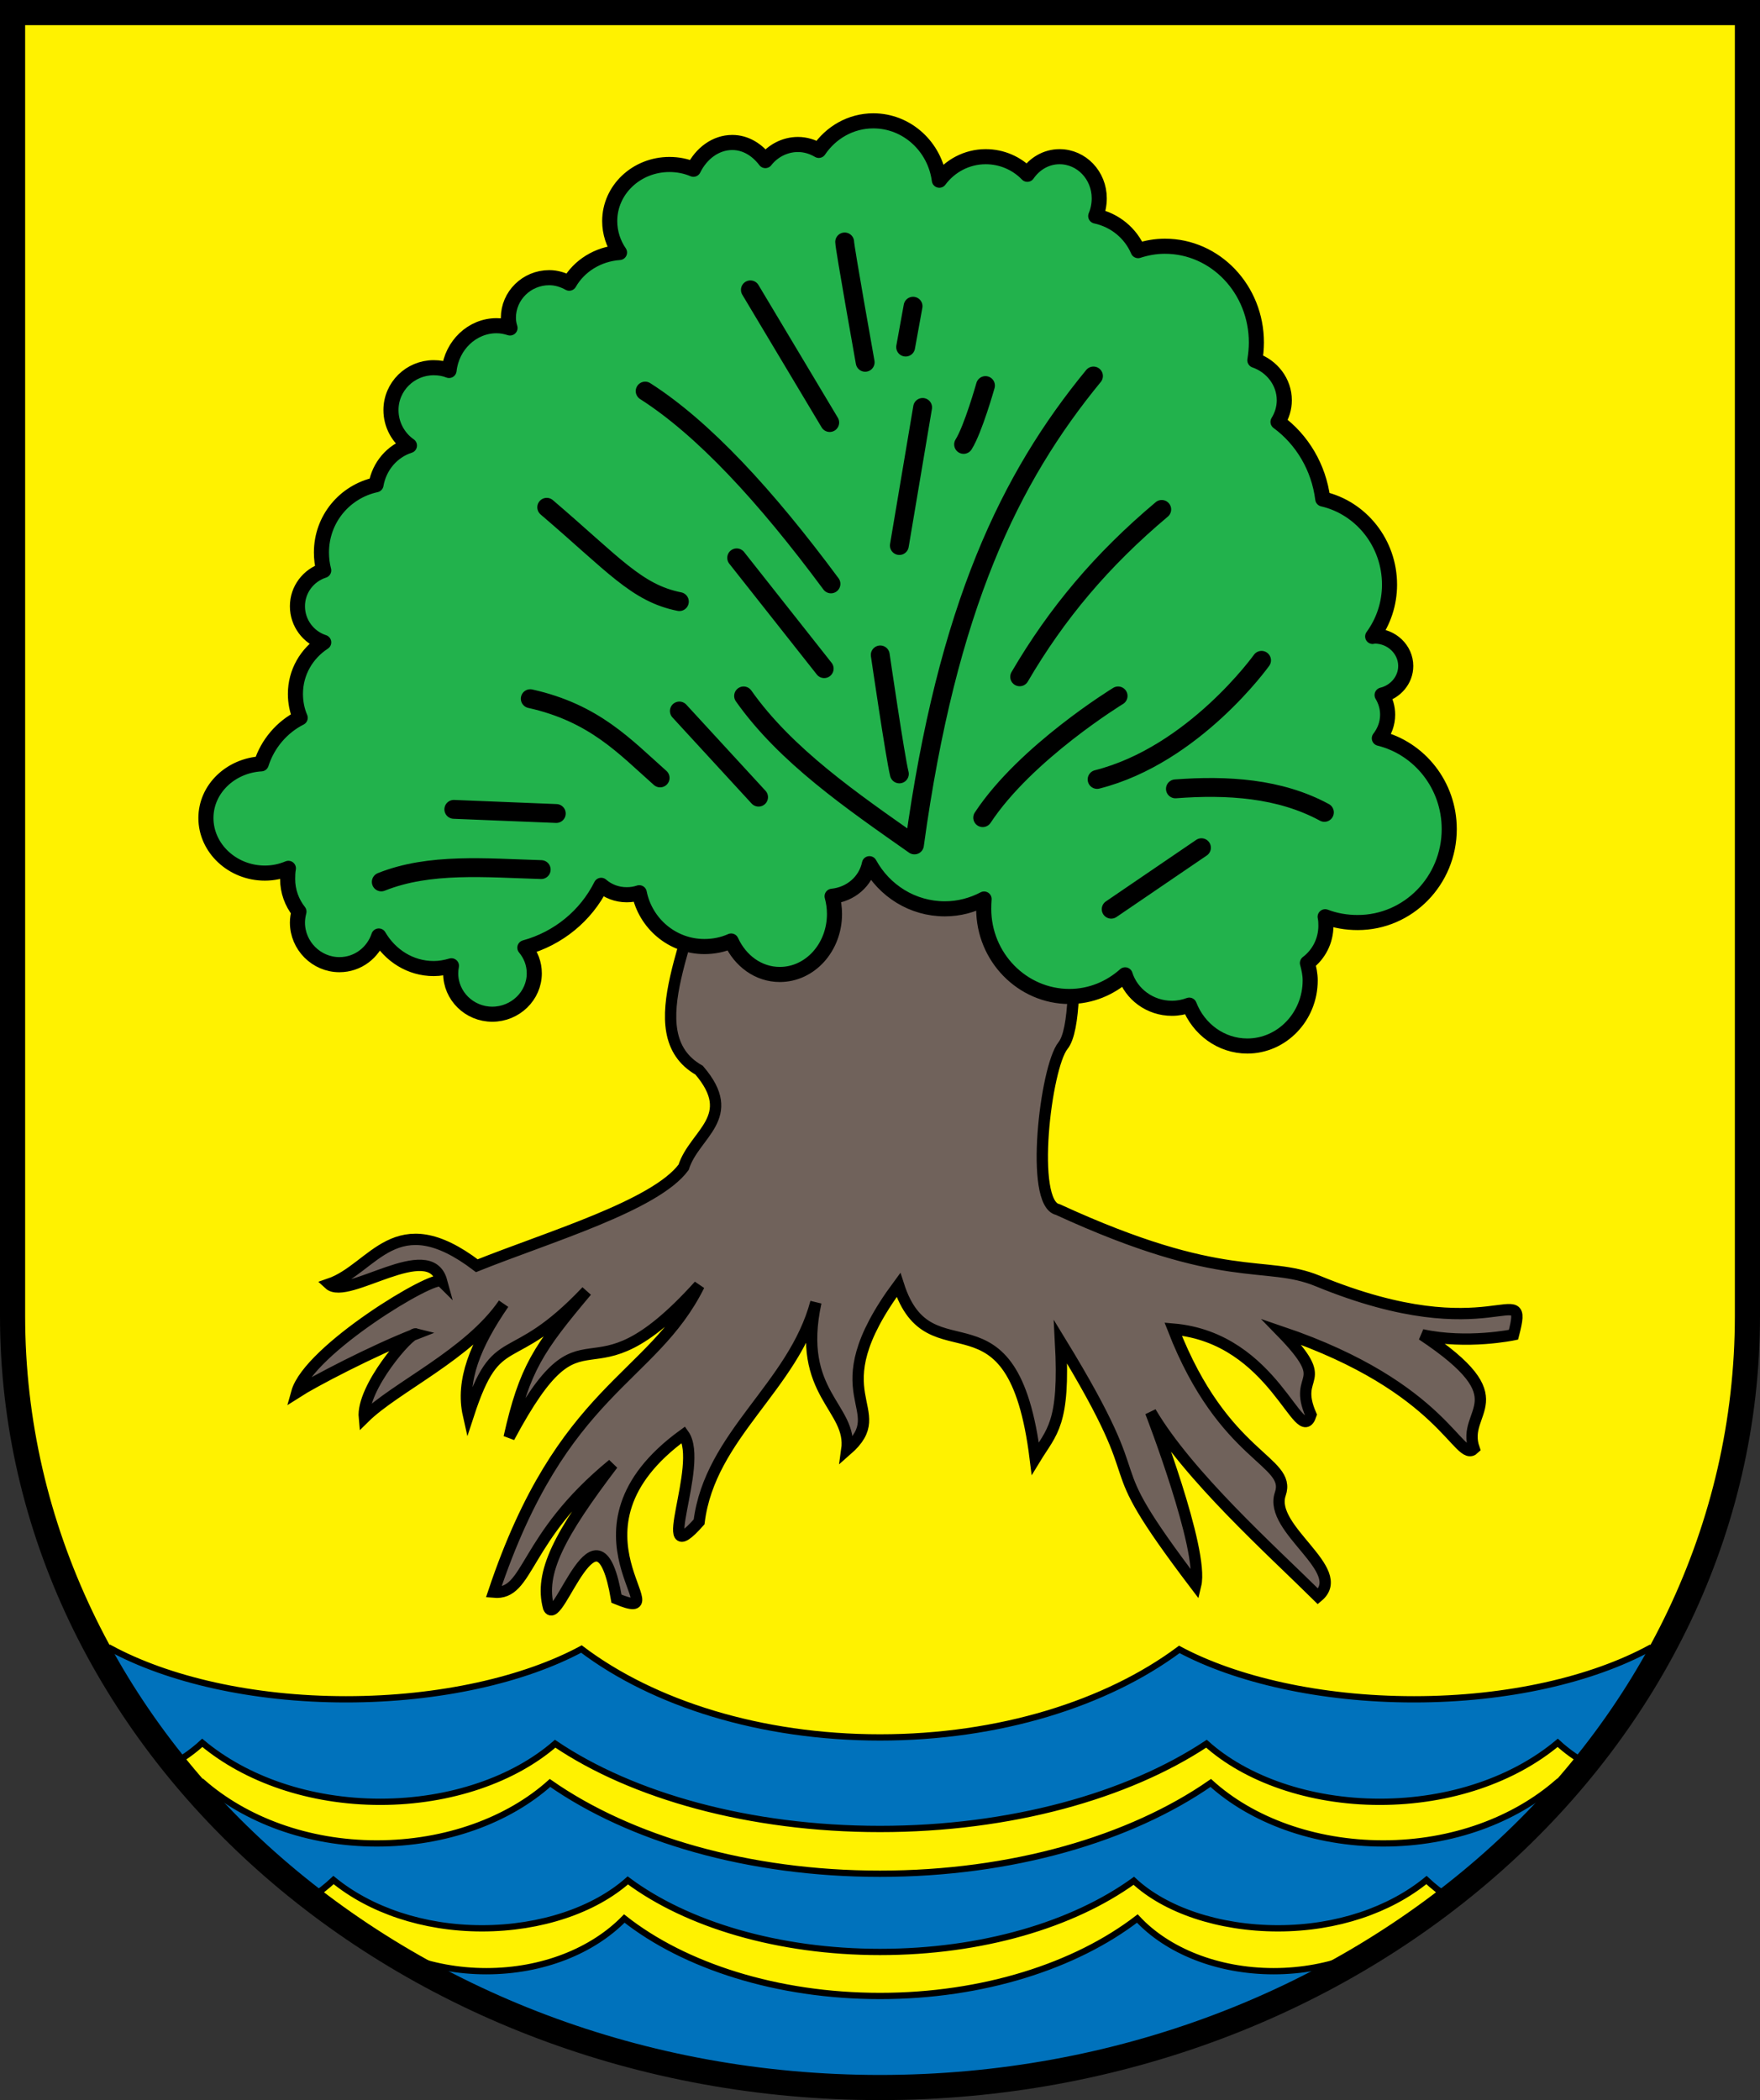 <?xml version="1.0" encoding="UTF-8" standalone="no"?>
<!-- Created with Inkscape (http://www.inkscape.org/) -->
<svg
   xmlns:dc="http://purl.org/dc/elements/1.1/"
   xmlns:cc="http://web.resource.org/cc/"
   xmlns:rdf="http://www.w3.org/1999/02/22-rdf-syntax-ns#"
   xmlns:svg="http://www.w3.org/2000/svg"
   xmlns="http://www.w3.org/2000/svg"
   xmlns:inkscape="http://www.inkscape.org/namespaces/inkscape"
   id="svg2211"
   inkscape:version="0.44"
   width="140"
   height="167"
   version="1.0">
  <rect width="100%" height="100%" fill="#333333" stroke="none"/>
  <g
     inkscape:groupmode="layer"
     id="layer5"
     inkscape:label="Hintergrund"
     style="display:inline">
    <path
       id="rect2245"
       style="fill:#fff200;fill-opacity:1;fill-rule:nonzero;stroke:none;stroke-width:2;stroke-linecap:round;stroke-linejoin:miter;stroke-miterlimit:4;stroke-opacity:1"
       d="M1,104.64L1,1L139,1L139,104.64C139,138.51 108.09,166 70,166C31.91,166 1,138.51 1,104.64z" />
  </g>
  <g
     inkscape:groupmode="layer"
     id="layer3"
     inkscape:label="Wasser"
     style="display:inline">
    <path
       style="fill:#0072bc;fill-opacity:1;fill-rule:nonzero;stroke:black;stroke-width:0.5;stroke-linecap:butt;stroke-linejoin:miter;stroke-miterlimit:4;stroke-dasharray:none;stroke-opacity:1"
       d="M8.75,131.06L7.97,131.47C9.66,134.55 11.62,137.49 13.84,140.25C14.66,139.75 15.42,139.21 16.09,138.59C19.56,141.49 24.63,143.28 30.25,143.28C35.87,143.28 40.93,141.47 44.16,138.66C50.3,142.81 59.62,145.44 70,145.44C80.38,145.44 89.71,142.8 95.97,138.66C99.09,141.46 104.13,143.28 109.75,143.28C115.37,143.28 120.44,141.49 123.91,138.59C124.58,139.21 125.34,139.75 126.16,140.25C128.39,137.48 130.37,134.53 132.06,131.44L131.25,131.06C126.66,133.55 119.95,135.13 112.47,135.13C104.99,135.13 98.27,133.55 93.81,131.16C88.03,135.46 79.49,138.16 70,138.16C60.51,138.16 51.98,135.46 46.25,131.13C41.75,133.55 35.01,135.13 27.53,135.13C20.05,135.13 13.34,133.55 8.75,131.06z M16.13,141.75L15.47,142.22C18.23,145.38 21.36,148.28 24.75,150.91C25.38,150.48 25.99,150.01 26.53,149.5C29.42,151.86 33.63,153.34 38.34,153.34C43.06,153.34 47.31,151.86 49.94,149.53C54.64,153.03 61.9,155.22 70,155.22C78.1,155.22 85.35,153.05 90.19,149.56C92.68,151.88 96.94,153.34 101.66,153.34C106.37,153.34 110.58,151.86 113.47,149.5C114.01,150.01 114.62,150.48 115.25,150.91C118.63,148.29 121.75,145.4 124.5,142.25L123.88,141.75C120.49,144.7 115.55,146.59 110.03,146.59C104.52,146.59 99.56,144.73 96.31,141.78C89.92,146.22 80.49,149 70,149C59.51,149 50.1,146.22 43.75,141.78C40.46,144.73 35.48,146.59 29.97,146.59C24.45,146.59 19.51,144.7 16.13,141.75z M27.47,152.56L27.25,152.75C39.01,161.03 53.85,166 70,166C86.15,166 100.99,161.03 112.75,152.75L112.53,152.56C109.79,155.14 105.78,156.75 101.31,156.75C96.84,156.75 92.85,155.12 90.47,152.56C85.56,156.33 78.19,158.72 70,158.72C61.81,158.72 54.44,156.33 49.66,152.56C47.15,155.13 43.16,156.75 38.69,156.75C34.22,156.75 30.21,155.14 27.47,152.56z"
       id="path3143" />
  </g>
  <g
     inkscape:groupmode="layer"
     id="layer6"
     inkscape:label="Stamm"
     style="opacity:1;display:inline">
    <path
       style="opacity:1;fill:#70625b;fill-opacity:1;fill-rule:evenodd;stroke:black;stroke-width:0.9;stroke-linecap:butt;stroke-linejoin:miter;stroke-miterlimit:5;stroke-dasharray:none;stroke-opacity:1;display:inline"
       d="M55.94,68.32C55.72,73.97 50.43,82.15 55.61,85.1C58.83,88.85 55.22,90.15 54.38,92.82C52.12,95.87 43.62,98.37 37.93,100.65C31.42,95.71 29.75,100.89 26.18,102.11C27.63,103.45 34.17,98.37 35.13,101.88C34.56,101.31 24.56,107.32 23.61,110.72C24.87,109.91 29.62,107.41 33.08,106.07C32.58,105.94 28.75,110.38 28.98,112.74C31.44,110.31 37.29,107.71 40.06,103.67C37.82,106.92 36.65,109.8 37.26,112.51C39.59,105.38 40.53,109.15 46.66,102.67C42.84,107.22 41.73,108.82 40.5,114.3C46.84,102.47 46.33,112.5 55.61,102.22C51.84,109.78 44.71,110.34 39.27,126.61C42.14,126.87 41.52,122.35 48.74,116.44C44.5,122.02 42.88,125.07 43.64,127.84C44.41,129.55 47.55,118.34 49.04,127.13C54.35,129.32 43.82,121.73 54.38,114.08C56.04,116.42 51.85,125.27 55.61,121.02C56.48,114.08 63.11,110.28 64.9,103.56C63.31,110.87 67.85,111.9 67.36,115.31C71.19,111.96 64.83,111.15 71.47,102.18C73.97,109.99 80.56,101.55 82.35,115.98C83.66,113.83 84.72,113.27 84.36,106.7C92.46,119.95 86.41,114.59 95.11,126.05C95.78,123.26 91.53,112.29 91.53,112.29C94.52,117.37 101.15,123.3 104.84,126.95C107.32,124.86 100.88,121.61 101.84,118.81C102.77,116.11 97.35,116.03 93.32,105.69C101.44,106.39 103.36,115.28 104.28,112.51C102.78,109.07 106.13,110.22 101.93,105.91C114.99,110.34 116.02,116.4 117.26,115.2C116.17,112.11 121.04,111.4 113.12,106.14C116.7,106.92 120.39,106.14 120.39,106.14C121.66,101.27 118.8,107.61 104.81,101.86C100.62,100.14 97.45,102.3 84.14,96.18C81.88,95.72 83.17,84.85 84.56,83.14C86.48,80.77 84.59,64.51 84.59,64.51"
       id="path12670" />
  </g>
  <g
     inkscape:groupmode="layer"
     id="layer2"
     inkscape:label="Blätter"
     style="opacity:1;display:inline">
    <path
       style="opacity:1;fill:#22b24c;fill-opacity:1;fill-rule:evenodd;stroke:black;stroke-width:1.2;stroke-linecap:butt;stroke-linejoin:round;stroke-miterlimit:4;stroke-dasharray:none;stroke-opacity:1;display:inline"
       d="M69.47,9.61C67.67,9.61 66.09,10.54 65.13,11.96C64.64,11.67 64.08,11.49 63.47,11.49C62.42,11.49 61.47,12.01 60.88,12.77C60.23,11.91 59.31,11.33 58.25,11.33C56.93,11.33 55.78,12.2 55.16,13.46C54.57,13.21 53.93,13.08 53.25,13.08C50.63,13.08 48.5,15.09 48.5,17.58C48.5,18.5 48.79,19.37 49.28,20.08C47.55,20.2 46.06,21.15 45.28,22.52C44.81,22.26 44.28,22.08 43.69,22.08C41.89,22.08 40.44,23.52 40.44,25.27C40.44,25.56 40.49,25.82 40.57,26.08C40.22,25.97 39.88,25.9 39.5,25.9C37.56,25.9 35.94,27.45 35.72,29.46C35.34,29.31 34.94,29.24 34.5,29.24C32.63,29.24 31.1,30.74 31.1,32.61C31.1,33.77 31.68,34.81 32.57,35.43C31.2,35.87 30.17,37.06 29.91,38.55C27.42,39.09 25.57,41.28 25.57,43.93C25.57,44.42 25.63,44.91 25.75,45.36C24.54,45.75 23.66,46.87 23.66,48.21C23.66,49.55 24.54,50.69 25.75,51.08C24.4,51.96 23.5,53.45 23.5,55.18C23.5,55.85 23.63,56.5 23.88,57.08C22.42,57.82 21.29,59.14 20.78,60.74C18.34,60.88 16.38,62.74 16.38,65.05C16.38,67.45 18.49,69.43 21.07,69.43C21.74,69.43 22.37,69.29 22.94,69.05C22.89,69.32 22.88,69.61 22.88,69.9C22.88,70.88 23.22,71.78 23.78,72.49C23.71,72.77 23.66,73.06 23.66,73.36C23.66,75.2 25.17,76.71 27,76.71C28.47,76.71 29.69,75.75 30.13,74.43C31.03,75.97 32.63,77.02 34.5,77.02C34.99,77.02 35.46,76.93 35.91,76.8C35.87,77 35.85,77.18 35.85,77.4C35.85,79.19 37.33,80.65 39.16,80.65C40.99,80.65 42.5,79.19 42.5,77.4C42.5,76.62 42.22,75.92 41.75,75.36C44.41,74.63 46.61,72.82 47.82,70.4C48.36,70.87 49.07,71.15 49.85,71.15C50.19,71.15 50.54,71.1 50.85,70.99C51.34,73.44 53.48,75.27 56.03,75.27C56.79,75.27 57.51,75.12 58.16,74.83C58.88,76.41 60.33,77.49 62.03,77.49C64.44,77.49 66.38,75.34 66.38,72.68C66.38,72.19 66.31,71.71 66.19,71.27C67.68,71.12 68.87,70.08 69.16,68.68C70.34,70.83 72.58,72.27 75.16,72.27C76.29,72.27 77.35,71.98 78.28,71.49C78.26,71.74 78.25,72.01 78.25,72.27C78.25,76.11 81.31,79.24 85.07,79.24C86.77,79.24 88.31,78.58 89.5,77.52C89.98,79.05 91.47,80.18 93.22,80.18C93.71,80.18 94.17,80.09 94.6,79.93C95.34,81.84 97.13,83.18 99.22,83.18C101.97,83.18 104.22,80.84 104.22,77.96C104.22,77.48 104.12,77.02 104,76.58C104.9,75.9 105.47,74.82 105.47,73.61C105.47,73.37 105.46,73.13 105.41,72.9C106.22,73.21 107.09,73.36 108,73.36C112.02,73.36 115.28,70.03 115.28,65.93C115.28,62.43 112.91,59.5 109.72,58.71C110.13,58.18 110.38,57.54 110.38,56.83C110.38,56.26 110.22,55.74 109.94,55.27C111.01,55.01 111.82,54.07 111.82,52.96C111.82,51.65 110.7,50.58 109.35,50.58C109.29,50.58 109.24,50.61 109.19,50.61C110.03,49.46 110.53,48.04 110.53,46.49C110.53,43.17 108.26,40.38 105.22,39.68C104.9,37.15 103.57,34.95 101.66,33.55C101.97,33.05 102.16,32.46 102.16,31.83C102.16,30.37 101.18,29.12 99.82,28.65C99.89,28.19 99.94,27.72 99.94,27.24C99.94,23 96.68,19.58 92.66,19.58C91.92,19.58 91.21,19.71 90.53,19.93C89.94,18.55 88.7,17.51 87.16,17.18C87.34,16.76 87.44,16.26 87.44,15.77C87.44,13.94 86.03,12.46 84.28,12.46C83.22,12.46 82.3,13.02 81.72,13.86C80.89,13 79.71,12.46 78.41,12.46C76.9,12.46 75.56,13.2 74.72,14.33C74.37,11.67 72.15,9.61 69.47,9.61z"
       id="path3843" />
    <path
       id="path9184"
       style="fill:none;fill-rule:evenodd;stroke:black;stroke-width:1.5;stroke-linecap:round;stroke-linejoin:round;stroke-miterlimit:4;stroke-dasharray:none;stroke-opacity:1"
       d="M43.49,40.34C48.83,44.9 50.64,47.16 54.04,47.84M42.18,55.56C47.3,56.7 49.72,59.39 52.51,61.86M36.1,64.36L44.25,64.69M30.33,70.13C34.17,68.59 38.66,69.02 43.05,69.15M54.04,56.54L60.34,63.39M51.32,31.1C55.94,34.05 60.9,39.41 66.1,46.43M59.69,23.05L66,33.6M67.19,19.24C67.19,19.68 68.82,28.81 68.82,28.81M73.39,32.4L71.54,43.38M86.98,29.9C80.36,37.96 75.34,48.22 72.74,67.19C67.79,63.71 62.5,60.09 59.15,55.34M92.41,40.51C87.64,44.52 84.05,48.79 81.11,53.82M78.17,65.02C81.59,59.83 88.94,55.34 88.94,55.34M87.27,61.98C94.98,60.03 100.35,52.51 100.35,52.51M93.5,62.73C97.62,62.42 101.79,62.67 105.35,64.6M88.39,72.3L95.57,67.41M58.6,44.36L65.56,53.17M76.65,35.34C77.41,34.14 78.39,30.66 78.39,30.66M72.04,27.6L72.63,24.35M71.54,61.54C71.21,60.23 70.02,52.08 70.02,52.08" />
  </g>
  <g
     inkscape:groupmode="layer"
     id="layer4"
     inkscape:label="Rahmen"
     style="opacity:1;display:inline">
    <path
       d="M1,104.64L1,1L139,1L139,104.64C139,138.51 108.09,166 70,166C31.91,166 1,138.51 1,104.64z"
       style="fill:none;fill-opacity:1;fill-rule:nonzero;stroke:black;stroke-width:2;stroke-linecap:round;stroke-linejoin:miter;stroke-miterlimit:4;stroke-opacity:1"
       id="use9103" />
  </g>
</svg>
